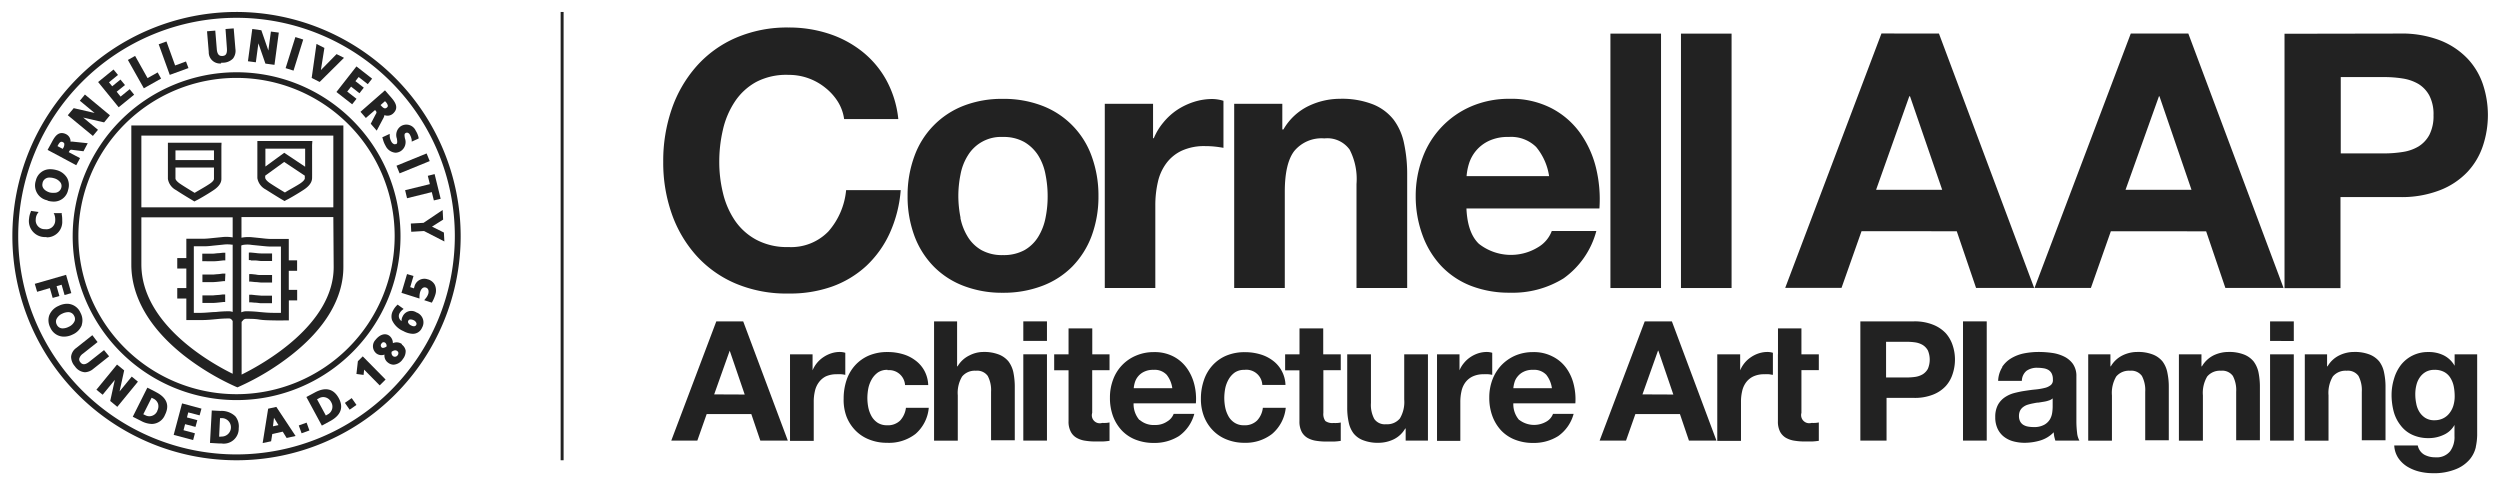 <svg id="Layer_1" data-name="Layer 1" xmlns="http://www.w3.org/2000/svg" viewBox="0 0 363.6 70.56"><defs><style>.cls-1{fill:#222;}</style></defs><title>Artboard 1</title><rect class="cls-1" x="81.54" y="1.74" width="0.43" height="65.2"/><path class="cls-1" d="M20.56,31.61H33.84v2.92a5.32,5.32,0,0,0-1.5-.05l-1.1.11c-.6.06-1.11.12-1.55.13H27.63l-.53,0v2.81H25.78v1.53H27.1V41.9H25.78v1.52H27.1v3.13l.51,0s.75,0,1.67,0,1.58-.08,2.16-.13a16.58,16.58,0,0,1,1.81-.1.51.51,0,0,1,.51.27l.08.08v7.69c-3.22-1.58-13.28-7.23-13.28-15.93Zm0-11.89H48.48V30.15H20.56ZM35.09,45.41v-9.7a1.06,1.06,0,0,1,.27-.09,3.86,3.86,0,0,1,1.25,0l1.1.11c.61.06,1.14.12,1.63.13h1.52V45.5h-1c-.9,0-1.51-.07-2.09-.12a17.89,17.89,0,0,0-1.94-.11,1.65,1.65,0,0,0-.69.14m13.39-6.57c0,8.43-10.35,14.14-13.39,15.64V46.81l.15-.16a.59.59,0,0,1,.54-.28c.7,0,1.23,0,1.84.1s1.23.11,2.16.13,1.63,0,1.66,0l.52,0V43.69h1.21V42.16H42V39.39h1.21V37.86H42V34.75l-.54,0H39.36c-.43,0-1-.07-1.54-.13l-1.1-.11a5.36,5.36,0,0,0-1.6.06l0,0v-3H48.48ZM33.84,45.37a1.56,1.56,0,0,0-.56-.1h0a17.76,17.76,0,0,0-1.91.11c-.59,0-1.2.1-2.09.12H28.19V35.82h.13c.37,0,.83,0,1.4,0s1-.07,1.63-.13l1.1-.11a4.75,4.75,0,0,1,1.23,0l.16,0Zm-7.11,6.31a36.64,36.64,0,0,0,7.52,4.54l.29.12.28-.13a36.43,36.43,0,0,0,7.5-4.53c5-3.9,7.62-8.34,7.62-12.84V18.25H19.1V38.48c0,4.69,2.64,9.25,7.63,13.2"/><path class="cls-1" d="M31.12,26c0,.27-.36.56-.65.75-.67.45-1.68,1-2.16,1.3-.46-.28-1.41-.85-2.08-1.3-.44-.29-.7-.58-.71-.79V24.37h5.6V26m-5.6-4.13h5.6v1.41h-5.6V21.86m6.7-1.1h-7.8v.55c0,1.7,0,4.58,0,4.71a2.24,2.24,0,0,0,1.19,1.63c.94.63,2.34,1.45,2.4,1.49l.27.16.27-.15c.06,0,1.58-.86,2.52-1.5,1.11-.74,1.13-1.41,1.13-1.63s0-2.63,0-4.71Z"/><path class="cls-1" d="M41.34,22.22l-2.74,2V21.62h5.78c0,.86,0,1.83,0,2.63Zm3,3.67c0,.28-.36.57-.66.78-.7.46-1.75,1-2.24,1.33-.46-.28-1.44-.87-2.13-1.33-.22-.14-.72-.51-.74-.83v-.29l2.76-2,3,2c0,.16,0,.28,0,.32m1.1-5.36h-8v.55c0,2.13,0,4.71,0,4.84a2.3,2.3,0,0,0,1.22,1.66c1,.64,2.39,1.49,2.46,1.52l.26.16.27-.15c.07,0,1.62-.88,2.59-1.53,1.14-.76,1.15-1.45,1.16-1.67s0-2.7,0-4.83Z"/><path class="cls-1" d="M36.51,37.88l.52,0c.35,0,.66.07.93.08l1.61,0,0-1.1-1.61,0a7,7,0,0,1-.83-.07l-.54-.05a1.81,1.81,0,0,0-.4,0l0,1.09a1.09,1.09,0,0,1,.25,0"/><path class="cls-1" d="M38,40c-.23,0-.49,0-.79-.07l-.57-.06a2.71,2.71,0,0,0-.4,0l0,1.09h.27l.56.06c.34,0,.63.06.89.07l1.19,0h.42l0-1.09-.42,0L38,40"/><path class="cls-1" d="M38,43l-.81-.07-.55-.06a2.89,2.89,0,0,0-.4,0l0,1.1h.26l.54.05c.35,0,.64.07.9.08h.46l1.16,0,0-1.1-1.15,0Z"/><path class="cls-1" d="M31.07,38a8.54,8.54,0,0,0,.92-.07l.53-.06h.25V36.76h-.36l-.54.06c-.32,0-.59.06-.84.07l-1.61,0,0,1.1Z"/><path class="cls-1" d="M31.88,39.86c-.31,0-.59.06-.83.07l-1.61,0,0,1.1,1.61,0c.27,0,.57-.05.92-.08l.52-.06h.24l.05-1.1h-.39Z"/><path class="cls-1" d="M31.89,42.89c-.32,0-.6.06-.89.07l-1.56,0,0,1.1,1.62,0c.26,0,.57-.05.92-.08l.54-.06h.23l0-1.09h-.37Z"/><path class="cls-1" d="M6.74,34.52a2.24,2.24,0,0,0,2.31-2.4,4.45,4.45,0,0,0-.08-1L9,31H7.81l.11.23a2.25,2.25,0,0,1,.11.88,1.28,1.28,0,0,1-1.48,1.22A1.29,1.29,0,0,1,5.2,31.89a1.59,1.59,0,0,1,.26-.84l.15-.22-1.12-.16,0,.11a3,3,0,0,0-.26,1,2.33,2.33,0,0,0,2.35,2.7h.21"/><path class="cls-1" d="M6.2,26.55a1,1,0,0,1,1.06-.72,2.05,2.05,0,0,1,.58.09,1.69,1.69,0,0,1,1,.69.91.91,0,0,1,.07.71,1,1,0,0,1-1,.72A2.32,2.32,0,0,1,7.26,28c-.63-.18-1.28-.65-1.06-1.4m.72,2.59a3.47,3.47,0,0,0,.88.13A2.11,2.11,0,0,0,9.91,27.6a2.2,2.2,0,0,0-.15-1.72,2.5,2.5,0,0,0-1.58-1.15,3.28,3.28,0,0,0-.85-.12,2.11,2.11,0,0,0-2.12,1.66,2.2,2.2,0,0,0,1.71,2.87"/><path class="cls-1" d="M9.18,21.55l-.06.1-.76-.4.06-.11c.19-.35.39-.64.72-.47a.4.4,0,0,1,.21.22,1,1,0,0,1-.17.66M11.64,23,10,22.13l.05-.1c.15-.29.27-.26.51-.23l1.58.2.62-1.17-2.09-.22a1.38,1.38,0,0,0-.41,0,1.17,1.17,0,0,0-.64-1.09A1.49,1.49,0,0,0,9,19.35c-.77,0-1.17.77-1.53,1.45l-.55,1,4.17,2.23Z"/><polygon class="cls-1" points="14.25 18.88 12.1 17.1 15.14 17.8 15.99 16.77 12.35 13.75 11.61 14.65 13.76 16.43 10.72 15.73 9.86 16.76 13.51 19.77 14.25 18.88"/><polygon class="cls-1" points="19.51 13.77 18.86 12.97 17.54 14.05 16.97 13.34 18.18 12.37 17.52 11.57 16.32 12.55 15.85 11.97 17.16 10.9 16.51 10.11 14.27 11.93 17.26 15.6 19.51 13.77"/><polygon class="cls-1" points="23.43 11.43 22.93 10.53 21.46 11.36 19.65 8.13 18.6 8.72 20.92 12.84 23.43 11.43"/><polygon class="cls-1" points="27.41 9.9 27.05 8.94 25.47 9.52 24.21 6.03 23.08 6.44 24.69 10.89 27.41 9.9"/><path class="cls-1" d="M32.17,9.12h.28a2.06,2.06,0,0,0,1.44-.61,1.84,1.84,0,0,0,.35-1.38l-.25-3-1.19.09L33,7c.08,1-.3,1.11-.65,1.14h-.08c-.28,0-.67-.1-.74-1l-.22-2.69-1.2.1.25,3a1.63,1.63,0,0,0,1.79,1.68"/><polygon class="cls-1" points="37.58 6.3 38.6 9.25 39.92 9.43 40.55 4.74 39.4 4.59 39.03 7.35 38.01 4.4 36.69 4.22 36.06 8.91 37.21 9.06 37.58 6.3"/><polygon class="cls-1" points="44.1 5.75 42.96 5.39 41.54 9.91 42.69 10.27 44.1 5.75"/><polygon class="cls-1" points="50.03 8.41 48.95 7.87 46.67 10.19 47.18 6.97 46.03 6.39 45.33 11.34 46.49 11.92 50.03 8.41"/><polygon class="cls-1" points="51.22 15.17 51.85 14.37 50.5 13.32 51.06 12.6 52.28 13.56 52.91 12.75 51.69 11.8 52.16 11.2 53.49 12.24 54.12 11.44 51.84 9.66 48.93 13.38 51.22 15.17"/><path class="cls-1" d="M56,14.71l.08.1a1,1,0,0,1,.33.59.36.36,0,0,1-.14.24.41.41,0,0,1-.27.12c-.2,0-.41-.21-.57-.39l-.08-.09Zm-2.79,2.45L54.55,16l.07.09c.18.2.18.29,0,.57L53.92,18l.87,1,1-1.88a1.42,1.42,0,0,0,.12-.38,1.21,1.21,0,0,0,1.24-.21c1-.9.21-1.83-.39-2.51l-.77-.88-3.56,3.12Z"/><path class="cls-1" d="M57.58,20.94c-.23.14-.52-.09-.65-.32a1.86,1.86,0,0,1-.25-.9v-.25l-1.08.5.08.24a3.62,3.62,0,0,0,.4,1,1.75,1.75,0,0,0,1.44,1,1.49,1.49,0,0,0,.76-.23,1.56,1.56,0,0,0,.61-1.86c-.07-.4-.1-.65.07-.75a.49.49,0,0,1,.24-.08.52.52,0,0,1,.41.3,2.12,2.12,0,0,1,.27.79l0,.22,1-.45,0-.13a3.08,3.08,0,0,0-.41-1,1.5,1.5,0,0,0-2.15-.68,1.54,1.54,0,0,0-.6,1.81c.07.44.1.7-.11.82"/><rect class="cls-1" x="57.72" y="23.17" width="4.73" height="1.2" transform="translate(-4.53 24.46) rotate(-22.2)"/><polygon class="cls-1" points="62.52 26.78 58.92 27.66 59.2 28.83 62.8 27.94 63.1 29.15 64.09 28.91 63.21 25.32 62.22 25.57 62.52 26.78"/><polygon class="cls-1" points="59.75 32.51 59.81 33.71 61.67 33.6 64.63 35.12 64.56 33.82 62.83 32.96 64.45 31.94 64.38 30.54 61.6 32.41 59.75 32.51"/><polygon class="cls-1" points="7.66 43.33 8.64 43.05 8.23 41.62 8.96 41.41 9.39 42.91 10.37 42.63 9.61 39.97 5.06 41.28 5.4 42.44 7.25 41.9 7.66 43.33"/><path class="cls-1" d="M10,47.53a2,2,0,0,1-.86.23.93.93,0,0,1-.89-.56.94.94,0,0,1-.06-.73,1.67,1.67,0,0,1,.88-.86,2,2,0,0,1,.82-.21.93.93,0,0,1,.9.55.9.9,0,0,1,.07.73,1.65,1.65,0,0,1-.86.85m1.89-.28a2.27,2.27,0,0,0-.18-1.75,2.14,2.14,0,0,0-1.94-1.32,2.81,2.81,0,0,0-1.25.31A2.49,2.49,0,0,0,7.15,45.9a2.27,2.27,0,0,0,.17,1.75,2.15,2.15,0,0,0,2,1.31,2.81,2.81,0,0,0,1.25-.31,2.47,2.47,0,0,0,1.34-1.4"/><path class="cls-1" d="M15.13,50.92,13,52.6c-.57.46-1,.5-1.31.09a.65.65,0,0,1-.17-.5,1.3,1.3,0,0,1,.55-.76l2.12-1.68-.76-1-2.33,1.85a1.78,1.78,0,0,0-.76,1.29,2.11,2.11,0,0,0,.55,1.38,1.92,1.92,0,0,0,1.47.87,2,2,0,0,0,1.18-.47l2.33-1.85Z"/><polygon class="cls-1" points="19.16 54.77 17.39 56.93 18.06 53.87 17.02 53.02 14.02 56.68 14.93 57.41 16.7 55.25 16.03 58.32 17.06 59.17 20.06 55.51 19.16 54.77"/><path class="cls-1" d="M22.88,59.77a1.27,1.27,0,0,1-1.16.77,1.19,1.19,0,0,1-.58-.15l-.3-.14,1.21-2.4.29.14a1.31,1.31,0,0,1,.65.74,1.37,1.37,0,0,1-.11,1M22.65,57l-1.22-.62-2.12,4.23,1.21.61a3.48,3.48,0,0,0,1.57.44A2.1,2.1,0,0,0,24,60.33c.7-1.4.25-2.52-1.35-3.32"/><polygon class="cls-1" points="25.26 63.25 28.09 64 28.35 63.02 26.69 62.57 26.92 61.69 28.43 62.09 28.7 61.11 27.19 60.71 27.38 59.98 29.03 60.41 29.3 59.43 26.48 58.67 25.26 63.25"/><path class="cls-1" d="M32.2,63.51l-.33,0L32,60.81l.32,0a1.34,1.34,0,0,1-.15,2.68m0-3.72-1.37-.07-.26,4.72,1.36.08h.31a2.18,2.18,0,0,0,2.51-2.22,2.33,2.33,0,0,0-.49-1.73,2.92,2.92,0,0,0-2.06-.79"/><path class="cls-1" d="M39.7,62l.15-1.24.65,1.07ZM39,59.44l-.8,5,1.23-.26.17-1.06,1.52-.34.57.92,1.3-.29-2.8-4.23Z"/><rect class="cls-1" x="43.62" y="61.64" width="1.21" height="1.21" transform="translate(-18.49 18.69) rotate(-19.83)"/><path class="cls-1" d="M47.67,60.27l-.28.16-1.28-2.36.29-.15a1.23,1.23,0,0,1,.62-.17,1.3,1.3,0,0,1,1.14.73,1.27,1.27,0,0,1-.49,1.79M45.76,57.1l-1.2.64,2.25,4.16,1.2-.65c1.57-.85,2-2,1.25-3.36s-1.93-1.65-3.5-.79"/><rect class="cls-1" x="50.4" y="58.13" width="1.21" height="1.21" transform="translate(-24.44 39.78) rotate(-34.92)"/><polygon class="cls-1" points="52.05 52.53 51.84 54.39 52.88 54.53 52.96 53.76 55.22 56.05 56.08 55.2 52.76 51.83 52.05 52.53"/><path class="cls-1" d="M57.83,51.67a.48.48,0,0,1-.67.13.61.61,0,0,1-.19-.65c.33-.22.58-.26.8-.1a.4.4,0,0,1,.17.27.49.49,0,0,1-.11.35M56.21,50.4a1,1,0,0,1-.5.2.29.29,0,0,1-.2-.07.4.4,0,0,1,0-.59.33.33,0,0,1,.28-.17.43.43,0,0,1,.25.09.6.6,0,0,1,.18.54m2.25-.35a1.32,1.32,0,0,0-1.33-.14,1.35,1.35,0,0,0-.52-1.08c-.59-.43-1.38-.19-2,.59a1.35,1.35,0,0,0,.14,2,1.22,1.22,0,0,0,1.16.15,1.25,1.25,0,0,0,.51,1.17,1.34,1.34,0,0,0,.82.3,1.73,1.73,0,0,0,1.34-.82A1.81,1.81,0,0,0,59,51a1.41,1.41,0,0,0-.58-.9"/><path class="cls-1" d="M60.56,47.22a.38.38,0,0,1-.37.23.77.77,0,0,1-.38-.11.83.83,0,0,1-.44-.4.32.32,0,0,1,0-.27.34.34,0,0,1,.35-.21,1.14,1.14,0,0,1,.44.11.77.77,0,0,1,.39.39.34.34,0,0,1,0,.26m0-1.79a1.38,1.38,0,0,0-2,.62,1.2,1.2,0,0,0-.14.65.86.86,0,0,1-.33-1.08,1.8,1.8,0,0,1,.46-.56l.16-.13-.87-.63-.1.1a2.88,2.88,0,0,0-.58.8,1.73,1.73,0,0,0-.13,1.36,3.13,3.13,0,0,0,1.64,1.59,3.09,3.09,0,0,0,1.37.4,1.44,1.44,0,0,0,1.35-.89,1.54,1.54,0,0,0-.84-2.23"/><path class="cls-1" d="M62.27,40.65a1.48,1.48,0,0,0-2,1.06,1.12,1.12,0,0,0-.06.23l-.55-.18.48-1.62-.94-.28-.81,2.73,2.62.83v-.23a2.69,2.69,0,0,1,.1-.74c.07-.22.31-.78.82-.63s.41.74.36.91a2,2,0,0,1-.44.74l-.15.19,1.11.36.06-.12a5.14,5.14,0,0,0,.43-1,2,2,0,0,0-.06-1.47,1.65,1.65,0,0,0-1-.8"/><path class="cls-1" d="M34.4,11.33a23,23,0,1,1-23,23,23,23,0,0,1,23-23m-23.83,23A23.84,23.84,0,1,0,34.4,10.51,23.86,23.86,0,0,0,10.57,34.34"/><path class="cls-1" d="M34.4,66.09A31.75,31.75,0,1,1,66.15,34.34,31.78,31.78,0,0,1,34.4,66.09m0-64.35A32.6,32.6,0,1,0,67,34.34,32.64,32.64,0,0,0,34.4,1.74"/><path class="cls-1" d="M108.31,57.38,106.13,51h0l-2.26,6.36Zm-.22-10.64,6.49,17.34h-4l-1.31-3.86h-6.49l-1.36,3.86H97.63l6.55-17.34Z"/><path class="cls-1" d="M118.18,51.53v2.33h0a4.25,4.25,0,0,1,1.6-1.93,4.61,4.61,0,0,1,1.14-.55,4,4,0,0,1,1.26-.19,2.77,2.77,0,0,1,.76.12v3.21a4.1,4.1,0,0,0-.59-.09,4.82,4.82,0,0,0-.65,0,3.73,3.73,0,0,0-1.61.32,2.86,2.86,0,0,0-1,.86,3.32,3.32,0,0,0-.57,1.28,6.52,6.52,0,0,0-.17,1.57v5.66H114.9V51.53Z"/><path class="cls-1" d="M129.09,53.79a2.44,2.44,0,0,0-1.39.37,3.13,3.13,0,0,0-.91,1,4.5,4.5,0,0,0-.5,1.31,7.78,7.78,0,0,0-.14,1.43,7.34,7.34,0,0,0,.14,1.38,4.46,4.46,0,0,0,.48,1.28,2.79,2.79,0,0,0,.88.93,2.49,2.49,0,0,0,1.36.36,2.54,2.54,0,0,0,1.91-.69,3.35,3.35,0,0,0,.84-1.85h3.32a5.68,5.68,0,0,1-1.94,3.81A6.3,6.3,0,0,1,129,64.4a6.82,6.82,0,0,1-2.59-.48,5.63,5.63,0,0,1-2-1.32,6,6,0,0,1-1.29-2A6.93,6.93,0,0,1,122.7,58a8.46,8.46,0,0,1,.42-2.71,6.07,6.07,0,0,1,1.25-2.16,5.82,5.82,0,0,1,2-1.42,6.84,6.84,0,0,1,2.72-.51,7.65,7.65,0,0,1,2.15.29,5.52,5.52,0,0,1,1.84.89,4.61,4.61,0,0,1,1.33,1.48A4.73,4.73,0,0,1,135,56h-3.37a2.32,2.32,0,0,0-2.55-2.16"/><path class="cls-1" d="M139.2,46.74v6.54h.07A4,4,0,0,1,141,51.69a4.41,4.41,0,0,1,2-.5,5.89,5.89,0,0,1,2.27.37,3.43,3.43,0,0,1,1.4,1,4.07,4.07,0,0,1,.72,1.62,10.71,10.71,0,0,1,.2,2.13v7.72h-3.45V57a4.44,4.44,0,0,0-.48-2.32,1.89,1.89,0,0,0-1.73-.76,2.38,2.38,0,0,0-2,.84,4.62,4.62,0,0,0-.63,2.75v6.58h-3.45V46.74Z"/><path class="cls-1" d="M152.27,51.53V64.08h-3.44V51.53Zm-3.44-4.79h3.44v2.84h-3.44Z"/><path class="cls-1" d="M161.37,51.53v2.31h-2.52v6.21a1.16,1.16,0,0,0,1.45,1.46,5,5,0,0,0,.56,0,3.92,3.92,0,0,0,.51-.07v2.67a8.55,8.55,0,0,1-1,.1c-.35,0-.7,0-1,0a9.21,9.21,0,0,1-1.52-.11,3.47,3.47,0,0,1-1.26-.42,2.14,2.14,0,0,1-.86-.9,3.1,3.1,0,0,1-.32-1.53v-7.4h-2.09V51.53h2.09V47.76h3.45v3.77Z"/><path class="cls-1" d="M169.64,54.47a2.39,2.39,0,0,0-1.88-.68,2.93,2.93,0,0,0-1.37.28,2.52,2.52,0,0,0-1.34,1.56,4.14,4.14,0,0,0-.16.83h5.61a4,4,0,0,0-.86-2m-3.9,6.6a3.11,3.11,0,0,0,2.24.75,3,3,0,0,0,1.79-.52,2.17,2.17,0,0,0,.93-1.1h3a5.78,5.78,0,0,1-2.23,3.23,6.66,6.66,0,0,1-3.64,1,7.15,7.15,0,0,1-2.68-.48,5.5,5.5,0,0,1-2-1.34,6.16,6.16,0,0,1-1.28-2.09,7.63,7.63,0,0,1-.44-2.67,7.31,7.31,0,0,1,.46-2.63,6,6,0,0,1,3.34-3.49,6.47,6.47,0,0,1,2.61-.51,5.89,5.89,0,0,1,2.79.62,5.51,5.51,0,0,1,1.95,1.66,6.94,6.94,0,0,1,1.11,2.38,8.6,8.6,0,0,1,.24,2.79h-9.06a3.53,3.53,0,0,0,.85,2.43"/><path class="cls-1" d="M181,53.79a2.46,2.46,0,0,0-1.39.37,3.13,3.13,0,0,0-.91,1,4.5,4.5,0,0,0-.5,1.31,7.78,7.78,0,0,0-.14,1.43,7.34,7.34,0,0,0,.14,1.38,4.46,4.46,0,0,0,.48,1.28,2.64,2.64,0,0,0,.89.93,2.44,2.44,0,0,0,1.36.36,2.52,2.52,0,0,0,1.9-.69,3.22,3.22,0,0,0,.84-1.85H187a5.73,5.73,0,0,1-2,3.81A6.26,6.26,0,0,1,181,64.4a6.82,6.82,0,0,1-2.59-.48,5.63,5.63,0,0,1-2-1.32,6,6,0,0,1-1.29-2,6.93,6.93,0,0,1-.46-2.58,8.19,8.19,0,0,1,.43-2.71,6,6,0,0,1,1.25-2.16,5.69,5.69,0,0,1,2-1.42,6.87,6.87,0,0,1,2.72-.51,7.65,7.65,0,0,1,2.15.29,5.67,5.67,0,0,1,1.85.89,4.58,4.58,0,0,1,1.9,3.58h-3.37A2.32,2.32,0,0,0,181,53.79"/><path class="cls-1" d="M195,51.53v2.31h-2.53v6.22a1.74,1.74,0,0,0,.29,1.17,1.72,1.72,0,0,0,1.17.29,5.12,5.12,0,0,0,.56,0,3.92,3.92,0,0,0,.51-.07v2.67a8.8,8.8,0,0,1-1,.1c-.36,0-.71,0-1.05,0a9.29,9.29,0,0,1-1.52-.11,3.6,3.6,0,0,1-1.26-.42,2.26,2.26,0,0,1-.86-.9,3.22,3.22,0,0,1-.32-1.53v-7.4h-2.08V51.53H189V47.76h3.45v3.77Z"/><path class="cls-1" d="M204.44,64.08V62.33h-.07a3.9,3.9,0,0,1-1.7,1.58,5.1,5.1,0,0,1-2.14.49,5.89,5.89,0,0,1-2.27-.37,3.23,3.23,0,0,1-1.4-1,4,4,0,0,1-.71-1.63,9.82,9.82,0,0,1-.21-2.12V51.53h3.45v7.09a4.33,4.33,0,0,0,.49,2.32,1.86,1.86,0,0,0,1.72.76,2.38,2.38,0,0,0,2-.84,4.64,4.64,0,0,0,.63-2.75V51.53h3.45V64.08Z"/><path class="cls-1" d="M212.27,51.53v2.33h0a4,4,0,0,1,.66-1.08,4.21,4.21,0,0,1,.94-.85,4.61,4.61,0,0,1,1.14-.55,4.16,4.16,0,0,1,1.27-.19,2.77,2.77,0,0,1,.75.12v3.21a4,4,0,0,0-.58-.09,5.07,5.07,0,0,0-.66,0,3.68,3.68,0,0,0-1.6.32,2.82,2.82,0,0,0-1.06.86,3.32,3.32,0,0,0-.57,1.28,7.06,7.06,0,0,0-.17,1.57v5.66H209V51.53Z"/><path class="cls-1" d="M224.85,54.47a2.42,2.42,0,0,0-1.89-.68,2.84,2.84,0,0,0-1.37.28,2.51,2.51,0,0,0-.87.69,2.29,2.29,0,0,0-.46.87,4.14,4.14,0,0,0-.16.83h5.61a4,4,0,0,0-.86-2m-3.9,6.6a3.55,3.55,0,0,0,4,.23,2.14,2.14,0,0,0,.92-1.1h3a5.79,5.79,0,0,1-2.24,3.23,6.61,6.61,0,0,1-3.64,1,7.06,7.06,0,0,1-2.67-.48,5.54,5.54,0,0,1-2-1.34,6.3,6.3,0,0,1-1.27-2.09,7.63,7.63,0,0,1-.45-2.67,7.31,7.31,0,0,1,.46-2.63,6.38,6.38,0,0,1,1.31-2.1,6.27,6.27,0,0,1,2-1.39,6.53,6.53,0,0,1,2.61-.51,5.86,5.86,0,0,1,2.79.62,5.46,5.46,0,0,1,2,1.66,6.74,6.74,0,0,1,1.1,2.38,8.89,8.89,0,0,1,.25,2.79H220.1a3.48,3.48,0,0,0,.85,2.43"/><path class="cls-1" d="M243.37,57.38,241.19,51h-.05l-2.26,6.36Zm-.21-10.64,6.48,17.34h-4l-1.31-3.86h-6.48l-1.36,3.86h-3.84l6.56-17.34Z"/><path class="cls-1" d="M253.09,51.53v2.33h0a4.25,4.25,0,0,1,1.6-1.93,4.44,4.44,0,0,1,1.14-.55,4.14,4.14,0,0,1,1.26-.19,2.77,2.77,0,0,1,.76.12v3.2c-.17,0-.36-.06-.59-.08a4.82,4.82,0,0,0-.65,0,3.73,3.73,0,0,0-1.61.32,2.86,2.86,0,0,0-1.05.86,3.32,3.32,0,0,0-.57,1.28,6.52,6.52,0,0,0-.17,1.57v5.66h-3.45V51.53Z"/><path class="cls-1" d="M258.59,51.53V47.76H262v3.77h2.53v2.3H262v6.22a1.18,1.18,0,0,0,1.46,1.46,5.12,5.12,0,0,0,.56,0,3.92,3.92,0,0,0,.51-.07v2.67a8.8,8.8,0,0,1-1,.1l-1,0a9.09,9.09,0,0,1-1.51-.11,3.59,3.59,0,0,1-1.27-.42,2.26,2.26,0,0,1-.86-.9,3.23,3.23,0,0,1-.31-1.53V51.53Z"/><path class="cls-1" d="M277.31,54.9a8.73,8.73,0,0,0,1.27-.09,3,3,0,0,0,1.07-.38,2.17,2.17,0,0,0,.74-.79,3.44,3.44,0,0,0,0-2.67,2.17,2.17,0,0,0-.74-.79,3,3,0,0,0-1.07-.38,8.73,8.73,0,0,0-1.27-.09h-3V54.9Zm1.05-8.16a7.16,7.16,0,0,1,2.77.48A5.12,5.12,0,0,1,283,48.47a5,5,0,0,1,1,1.77,6.49,6.49,0,0,1,.33,2.06,6.58,6.58,0,0,1-.33,2.06,4.8,4.8,0,0,1-1,1.78,5,5,0,0,1-1.85,1.25,7.16,7.16,0,0,1-2.77.48h-4v6.21h-3.81V46.74Z"/><rect class="cls-1" x="285.5" y="46.74" width="3.45" height="17.34"/><path class="cls-1" d="M298,58.24a3.88,3.88,0,0,1-.71.18l-.79.13c-.27,0-.55.07-.82.12a7.2,7.2,0,0,0-.77.19,2.09,2.09,0,0,0-.65.33,1.5,1.5,0,0,0-.45.52,1.72,1.72,0,0,0-.17.8,1.67,1.67,0,0,0,.17.78,1.31,1.31,0,0,0,.46.5,2,2,0,0,0,.68.25,4.25,4.25,0,0,0,.8.07,3,3,0,0,0,1.58-.34,2.23,2.23,0,0,0,.83-.81,2.66,2.66,0,0,0,.32-1,6.57,6.57,0,0,0,.06-.77V57.94a1.41,1.41,0,0,1-.54.3m-6.81-4.87a4.13,4.13,0,0,1,1.35-1.28,5.93,5.93,0,0,1,1.86-.7,11.19,11.19,0,0,1,2.08-.2,14,14,0,0,1,1.92.13,5.79,5.79,0,0,1,1.77.52,3.47,3.47,0,0,1,1.31,1.08,3.06,3.06,0,0,1,.51,1.84v6.53a14.13,14.13,0,0,0,.1,1.63,2.86,2.86,0,0,0,.34,1.16h-3.5c-.06-.19-.11-.39-.16-.59a6.17,6.17,0,0,1-.08-.62,4.51,4.51,0,0,1-1.94,1.19,8.09,8.09,0,0,1-2.29.34,6.42,6.42,0,0,1-1.67-.22,3.87,3.87,0,0,1-1.36-.68,3.19,3.19,0,0,1-.91-1.17,3.89,3.89,0,0,1-.33-1.67,3.67,3.67,0,0,1,.38-1.76,3.17,3.17,0,0,1,1-1.11,4.46,4.46,0,0,1,1.36-.62c.51-.13,1-.24,1.54-.32s1-.15,1.53-.2a9.14,9.14,0,0,0,1.34-.22,2.24,2.24,0,0,0,.92-.42.92.92,0,0,0,.31-.82,1.83,1.83,0,0,0-.18-.88,1.31,1.31,0,0,0-.48-.51,2,2,0,0,0-.71-.24,5.76,5.76,0,0,0-.86-.07,2.62,2.62,0,0,0-1.6.44,1.93,1.93,0,0,0-.68,1.46h-3.45a4,4,0,0,1,.61-2"/><path class="cls-1" d="M306.94,51.53v1.75H307a4,4,0,0,1,1.7-1.59,4.83,4.83,0,0,1,2.14-.5,5.89,5.89,0,0,1,2.27.37,3.43,3.43,0,0,1,1.4,1,3.93,3.93,0,0,1,.71,1.62,10,10,0,0,1,.21,2.13v7.72H312V57a4.44,4.44,0,0,0-.48-2.32,1.89,1.89,0,0,0-1.73-.76,2.41,2.41,0,0,0-2,.83,4.68,4.68,0,0,0-.63,2.76v6.58h-3.45V51.53Z"/><path class="cls-1" d="M320.18,51.53v1.75h.07a4.07,4.07,0,0,1,1.7-1.6,5,5,0,0,1,2.14-.49,5.89,5.89,0,0,1,2.27.37,3.43,3.43,0,0,1,1.4,1,4.07,4.07,0,0,1,.72,1.62,10.71,10.71,0,0,1,.2,2.13v7.72h-3.45V57a4.44,4.44,0,0,0-.48-2.32,1.89,1.89,0,0,0-1.73-.76,2.41,2.41,0,0,0-2,.83,4.68,4.68,0,0,0-.63,2.76v6.58H316.9V51.53Z"/><path class="cls-1" d="M333.61,51.53V64.08h-3.45V51.53Zm-3.45-1.94V46.74h3.45v2.85Z"/><path class="cls-1" d="M338.45,51.53v1.75h.07a4,4,0,0,1,1.7-1.59,4.83,4.83,0,0,1,2.14-.5,5.89,5.89,0,0,1,2.27.37,3.5,3.5,0,0,1,1.4,1,3.93,3.93,0,0,1,.71,1.62,10,10,0,0,1,.21,2.13v7.72H343.5V57a4.46,4.46,0,0,0-.48-2.32,1.89,1.89,0,0,0-1.73-.76,2.41,2.41,0,0,0-2,.83,4.68,4.68,0,0,0-.63,2.76v6.58h-3.45V51.53Z"/><path class="cls-1" d="M355.36,60.83a2.59,2.59,0,0,0,.92-.78,3.25,3.25,0,0,0,.55-1.1,4.69,4.69,0,0,0,.18-1.3,7.64,7.64,0,0,0-.14-1.47,3.73,3.73,0,0,0-.49-1.23,2.37,2.37,0,0,0-.9-.85,2.82,2.82,0,0,0-1.4-.31,2.5,2.5,0,0,0-1.26.29,2.63,2.63,0,0,0-.87.79,3.29,3.29,0,0,0-.51,1.14,5.43,5.43,0,0,0-.16,1.35,6.7,6.7,0,0,0,.14,1.34,3.46,3.46,0,0,0,.46,1.21,2.75,2.75,0,0,0,.86.87,2.4,2.4,0,0,0,1.34.34,2.77,2.77,0,0,0,1.28-.29M360.09,65a4.27,4.27,0,0,1-.89,1.81,5.14,5.14,0,0,1-2,1.42,8.46,8.46,0,0,1-3.45.59,8.26,8.26,0,0,1-1.88-.23,6.32,6.32,0,0,1-1.75-.72,4.34,4.34,0,0,1-1.31-1.25,3.61,3.61,0,0,1-.59-1.83h3.42a2,2,0,0,0,.95,1.34,3.3,3.3,0,0,0,1.63.38,2.49,2.49,0,0,0,2.12-.87,3.45,3.45,0,0,0,.64-2.21V61.77H357a3.34,3.34,0,0,1-1.59,1.47,5.06,5.06,0,0,1-2.17.48,5.52,5.52,0,0,1-2.43-.5,4.46,4.46,0,0,1-1.67-1.36,5.56,5.56,0,0,1-1-2,9.59,9.59,0,0,1-.31-2.44,8,8,0,0,1,.36-2.34,6.07,6.07,0,0,1,1-2,4.94,4.94,0,0,1,1.69-1.37,5,5,0,0,1,2.31-.51,4.86,4.86,0,0,1,2.18.46A3.75,3.75,0,0,1,357,53.2H357V51.53h3.28V63.28a8.83,8.83,0,0,1-.2,1.72"/><path class="cls-1" d="M282,4.88l13.85,37h-8.45l-2.81-8.25H270.74l-2.91,8.24h-8.19l14-37Zm.47,22.72L277.79,14h-.1L272.86,27.6Z"/><path class="cls-1" d="M318.27,4.88l13.85,37h-8.46l-2.8-8.24H307l-2.9,8.24h-8.2l14-37Zm.46,22.72L314.07,14H314L309.14,27.6Z"/><path class="cls-1" d="M349,4.88a15.5,15.5,0,0,1,5.91,1,11.07,11.07,0,0,1,4,2.68,10.21,10.21,0,0,1,2.23,3.78,14.15,14.15,0,0,1,0,8.79A10.29,10.29,0,0,1,358.87,25a11,11,0,0,1-4,2.66,15.3,15.3,0,0,1-5.91,1h-8.56V41.91h-8.14v-37Zm-2.23,17.43a17,17,0,0,0,2.7-.21,6.3,6.3,0,0,0,2.28-.8,4.45,4.45,0,0,0,1.58-1.69,6,6,0,0,0,.6-2.85,5.88,5.88,0,0,0-.6-2.85,4.45,4.45,0,0,0-1.58-1.69,6.49,6.49,0,0,0-2.28-.8,17,17,0,0,0-2.7-.21h-6.33v11.1Z"/><path class="cls-1" d="M121.84,14.76a8,8,0,0,0-1.81-2,8.42,8.42,0,0,0-5.34-1.87A9.44,9.44,0,0,0,110,11.91a8.79,8.79,0,0,0-3.11,2.85,12.32,12.32,0,0,0-1.74,4.07,20.45,20.45,0,0,0-.54,4.72,19,19,0,0,0,.54,4.53,12.15,12.15,0,0,0,1.74,4A8.8,8.8,0,0,0,110,34.87a9.44,9.44,0,0,0,4.66,1.06,7.53,7.53,0,0,0,5.83-2.28,10.59,10.59,0,0,0,2.57-6H131a18.65,18.65,0,0,1-1.6,6.27,15.15,15.15,0,0,1-3.42,4.77,14.63,14.63,0,0,1-5,3,18.25,18.25,0,0,1-6.27,1A19,19,0,0,1,107,41.24a16.23,16.23,0,0,1-5.72-4.06,18,18,0,0,1-3.58-6.09,22.38,22.38,0,0,1-1.24-7.54,23.11,23.11,0,0,1,1.24-7.7,18.45,18.45,0,0,1,3.58-6.19A16.32,16.32,0,0,1,107,5.51,18.78,18.78,0,0,1,114.69,4a18.6,18.6,0,0,1,5.78.88,15.55,15.55,0,0,1,4.87,2.57,13.82,13.82,0,0,1,3.55,4.17,15,15,0,0,1,1.76,5.7h-7.88A6.41,6.41,0,0,0,121.84,14.76Z"/><path class="cls-1" d="M133,22.69a12.33,12.33,0,0,1,7.15-7.31,15.35,15.35,0,0,1,5.7-1,15.59,15.59,0,0,1,5.73,1,12.27,12.27,0,0,1,7.18,7.31,16.62,16.62,0,0,1,1,5.83,16.43,16.43,0,0,1-1,5.81,12.73,12.73,0,0,1-2.8,4.43,12.2,12.2,0,0,1-4.38,2.82,15.8,15.8,0,0,1-5.73,1,15.56,15.56,0,0,1-5.7-1,12.16,12.16,0,0,1-4.35-2.82,12.64,12.64,0,0,1-2.8-4.43,16.43,16.43,0,0,1-1-5.81A16.4,16.4,0,0,1,133,22.69Zm6.68,9a8.31,8.31,0,0,0,1.07,2.75,5.6,5.6,0,0,0,2,1.94,6.14,6.14,0,0,0,3.11.72,6.31,6.31,0,0,0,3.14-.72,5.61,5.61,0,0,0,2-1.94,8.29,8.29,0,0,0,1.06-2.75,15.55,15.55,0,0,0,.31-3.14,15.9,15.9,0,0,0-.31-3.16A8,8,0,0,0,151,22.61a6,6,0,0,0-2-1.94,6.08,6.08,0,0,0-3.14-.75,5.63,5.63,0,0,0-5.1,2.7,7.84,7.84,0,0,0-1.06,2.74,15.9,15.9,0,0,0-.32,3.16A16.31,16.31,0,0,0,139.7,31.66Z"/><path class="cls-1" d="M167.7,15.1v5h.11a8.81,8.81,0,0,1,1.4-2.3,9.21,9.21,0,0,1,2-1.82,10,10,0,0,1,2.43-1.16,8.76,8.76,0,0,1,2.7-.42,5.84,5.84,0,0,1,1.6.26v6.84c-.35-.06-.77-.13-1.25-.18a13.66,13.66,0,0,0-1.4-.07,7.81,7.81,0,0,0-3.42.67,5.91,5.91,0,0,0-2.25,1.84,7.18,7.18,0,0,0-1.22,2.72,14.93,14.93,0,0,0-.37,3.37V41.89h-7.35V15.1Z"/><path class="cls-1" d="M186.5,15.1v3.73h.16a8.46,8.46,0,0,1,3.63-3.4,10.57,10.57,0,0,1,4.56-1.06,12.37,12.37,0,0,1,4.84.81,7.23,7.23,0,0,1,3,2.23,8.6,8.6,0,0,1,1.52,3.47,21.14,21.14,0,0,1,.45,4.53V41.89h-7.37V26.76a9.32,9.32,0,0,0-1-5,4,4,0,0,0-3.68-1.63A5.14,5.14,0,0,0,188.21,22q-1.35,1.8-1.35,5.89v14h-7.36V15.1Z"/><path class="cls-1" d="M215.09,35.46a7.54,7.54,0,0,0,8.6.5,4.61,4.61,0,0,0,2-2.36h6.48a12.32,12.32,0,0,1-4.77,6.89,14,14,0,0,1-7.77,2.08,15.35,15.35,0,0,1-5.7-1,11.88,11.88,0,0,1-4.31-2.88,13,13,0,0,1-2.72-4.46,16.31,16.31,0,0,1-1-5.7,15.81,15.81,0,0,1,1-5.6A13,13,0,0,1,214,15.46a13.94,13.94,0,0,1,5.57-1.09,12.75,12.75,0,0,1,6,1.33,11.85,11.85,0,0,1,4.17,3.54,14.72,14.72,0,0,1,2.36,5.08,19.28,19.28,0,0,1,.52,6H213.28Q213.43,33.87,215.09,35.46Zm8.32-14.09a5.2,5.2,0,0,0-4-1.45,6.4,6.4,0,0,0-2.93.6,5.44,5.44,0,0,0-2.85,3.34,8.12,8.12,0,0,0-.33,1.76h12A8.59,8.59,0,0,0,223.41,21.37Z"/><path class="cls-1" d="M241.58,4.89v37h-7.36v-37Z"/><path class="cls-1" d="M251.84,4.89v37h-7.36v-37Z"/></svg>